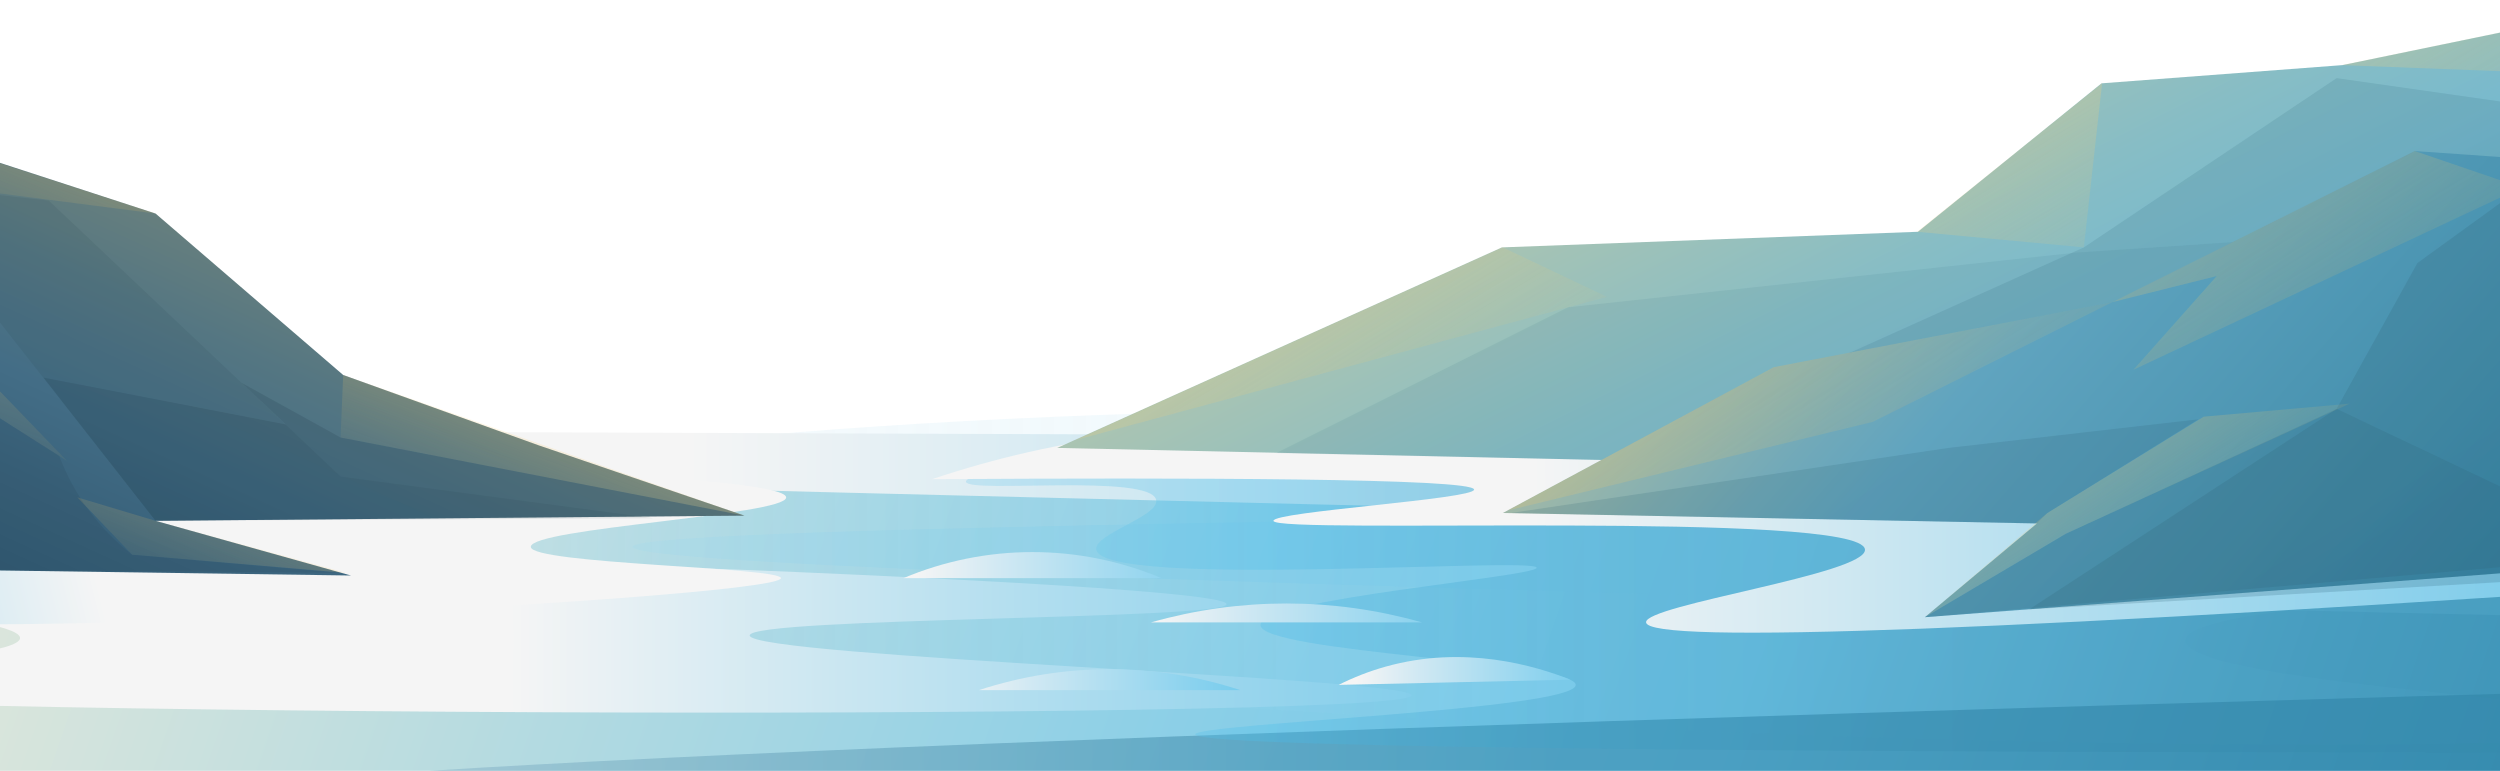 <svg width="1440" height="444" viewBox="0 0 1440 444" fill="none" xmlns="http://www.w3.org/2000/svg">
<path d="M1557.52 253.5H-146.041V474H1557.52V253.5Z" fill="url(#paint0_linear_1503_405)"/>
<path opacity="0.26" d="M340.261 261C307.421 265.11 189.837 280.155 190.168 297C190.738 325.17 520.823 337.35 520.373 348C519.968 357.96 231.293 348.33 230.693 358.5C230.092 369 536.553 400.335 882.098 417C1248.88 434.685 1548.03 430.5 1548.51 418.5C1548.99 406.5 1259.04 394.905 1258.83 369C1258.61 340.305 1614.31 341.475 1616.05 307.5C1618.68 256.2 810.353 202.215 340.261 261Z" fill="url(#paint1_linear_1503_405)"/>
<path opacity="0.24" d="M677.971 301.5C548.68 304.155 364.351 307.95 364.276 315C364.201 322.59 577.949 335.19 1557.52 357V312C1341.65 302.235 1040.91 294 677.971 301.5Z" fill="url(#paint2_linear_1503_405)"/>
<path opacity="0.57" d="M103.114 460.5C102.934 444.74 591.737 423.24 1569.53 396C1561.03 427.5 1552.52 459 1544.01 490.5C583.582 486.12 103.284 476.12 103.114 460.5Z" fill="url(#paint3_linear_1503_405)"/>
<path d="M-111.52 247.5L1541.01 253.5C1318.43 264.285 1269.34 272.91 1269.34 279C1269.34 293.085 1532.09 301.17 1532 304.5C1531.85 310.5 672.313 288.975 -101.013 268.5L-111.52 247.5Z" fill="url(#paint4_linear_1503_405)"/>
<path d="M-87.505 327C349.837 325.38 385.379 326.46 434.82 328.5C478.782 330.315 706.624 339.75 706.489 348C706.354 357 432.073 355.5 431.818 366C431.518 378.36 813.235 390.6 813.055 400.5C812.77 416.61 -199.88 411.825 -200.075 396C-200.075 388.77 11.557 382.92 11.557 367.5C11.557 352.5 -187.002 341.895 -186.566 333C-186.296 327.48 -109.553 327.075 -87.505 327Z" fill="url(#paint5_linear_1503_405)"/>
<path opacity="0.32" d="M670.466 249C583.082 265.89 555.915 273.945 556.395 277.5C557.356 284.415 662.842 272.52 665.963 288C667.87 297.405 630.136 307.5 631.442 316.5C634.774 339.36 884.544 320.46 885.1 327C885.55 332.235 725.881 345.15 726.001 360C726.151 375.825 907.614 381.405 907.614 394.5C907.614 408.9 688.402 416.715 688.478 423C688.583 431.52 1090.89 433.59 1524.5 433.5C1516.49 374 1508.49 314.5 1500.48 255L670.466 249Z" fill="url(#paint6_linear_1503_405)"/>
<path d="M520.373 333H668.965C645.449 323.099 620.188 317.998 594.669 317.998C569.151 317.998 543.89 323.099 520.373 333V333Z" fill="url(#paint7_linear_1503_405)"/>
<path d="M662.961 358.5H819.058C768.04 343.98 713.979 343.98 662.961 358.5V358.5Z" fill="url(#paint8_linear_1503_405)"/>
<path d="M563.9 397.5H714.368C665.498 381.448 612.77 381.448 563.9 397.5V397.5Z" fill="url(#paint9_linear_1503_405)"/>
<path d="M771.029 394.5C779.674 390.137 788.722 386.62 798.046 384C843.764 371.19 884.469 383.55 904.612 391.5L771.029 394.5Z" fill="url(#paint10_linear_1503_405)"/>
<path d="M649.453 250.5C611.164 255.177 573.448 263.72 536.883 276C681.438 275.13 848.882 275.385 849.077 282C849.257 287.52 733.31 294.675 733.506 300C733.821 308.01 1072.06 293.7 1074.22 316.5C1075.57 330.615 947.133 348.435 948.139 358.5C949.4 371.16 1154.22 363.93 1601.04 333L1167.28 247.5C1000.16 271.995 891.103 266.295 820.47 255.255C797.04 251.595 733.01 240.33 649.453 250.5Z" fill="url(#paint11_linear_1503_405)"/>
<path d="M253.207 268.5C396.441 273.96 452.741 280.125 452.831 286.5C452.981 296.82 305.635 304.125 305.74 315C305.845 324.84 449.739 326.76 449.829 333C450.024 345.255 -146.326 376.635 -149.043 348C-150.439 333.3 4.833 304.755 253.207 268.5Z" fill="url(#paint12_linear_1503_405)"/>
<path d="M608.928 258L865.092 142.5L1104.72 133.5L1210.47 48L1349.29 37.5L1531.09 0L1557.52 279L608.928 258Z" fill="url(#paint13_linear_1503_405)"/>
<path opacity="0.1" d="M735.007 261L990.39 266.415L1512.49 277.5C1516.49 216 1520.49 154.5 1524.5 93L1351.89 135L1195.79 145.5L903.111 177L735.007 261Z" fill="url(#paint14_linear_1503_405)"/>
<path opacity="0.16" d="M927.126 265.5L1200.3 142.5L1345.89 45L1556.02 75C1552.01 140.51 1548.01 206.01 1544.01 271.5L927.126 265.5Z" fill="url(#paint15_linear_1503_405)"/>
<path d="M619.435 253.5L865.588 142.5L925.625 171L619.435 253.5Z" fill="url(#paint16_linear_1503_405)"/>
<path d="M1210.8 48L1104.24 133.5L1200.3 142.5C1203.81 111 1207.31 79.5 1210.8 48Z" fill="url(#paint17_linear_1503_405)"/>
<path d="M1348.89 37.5L1530.5 0L1544.01 45L1348.89 37.5Z" fill="url(#paint18_linear_1503_405)"/>
<path d="M865.588 295.5L1021.68 211.5L1216.81 174L1390.91 87L1541.01 97.5L1640.07 72C1646.58 152.51 1653.09 233.01 1659.58 313.5L1108.74 355.5L1173.28 301.5L865.588 295.5Z" fill="url(#paint19_linear_1503_405)"/>
<path opacity="0.18" d="M870.091 295.5L1122.25 258L1266.34 241.5L1179.28 295.5L1173.28 301.5L870.091 295.5Z" fill="url(#paint20_linear_1503_405)"/>
<path opacity="0.2" d="M1108.74 355.5L1189.79 307.5L1345.89 235.5L1523 319.5L1108.74 355.5Z" fill="url(#paint21_linear_1503_405)"/>
<path opacity="0.21" d="M1168.78 351L1345.89 235.5L1392.42 151.5L1452.45 108L1532 118.5V330L1168.78 351Z" fill="url(#paint22_linear_1503_405)"/>
<path d="M868.59 294L1021.68 211.5L1216.81 174L1078.72 243L868.59 294Z" fill="url(#paint23_linear_1503_405)"/>
<path d="M1216.81 174L1390.91 87L1452.45 108L1228.81 213L1276.84 159L1216.81 174Z" fill="url(#paint24_linear_1503_405)"/>
<path d="M1108.74 355.5L1179.28 295.5L1269.34 240L1353.39 232.5L1189.79 307.5L1108.74 355.5Z" fill="url(#paint25_linear_1503_405)"/>
<path d="M-128.03 28.5L-48.48 78L89.606 123L197.673 216L310.243 256.5L428.816 297L89.606 300L202.175 331.5L-111.52 327C-117.013 227.51 -122.516 128.01 -128.03 28.5Z" fill="url(#paint26_linear_1503_405)"/>
<path opacity="0.13" d="M-132.532 160.5L-87.504 135L-43.977 213L34.071 262.5C42.573 284.998 57.114 304.72 76.097 319.5L196.172 330L-141.538 327L-132.532 160.5Z" fill="url(#paint27_linear_1503_405)"/>
<path opacity="0.19" d="M89.606 300C68.102 272.5 46.589 245 25.065 217.5L164.652 244.5L139.136 220.5L196.172 252L428.816 297L89.606 300Z" fill="url(#paint28_linear_1503_405)"/>
<path opacity="0.1" d="M-111.52 93L-13.959 168L89.605 300L376.284 298.5L196.172 274.5L28.067 115.5L-54.484 106.5L-111.52 93Z" fill="url(#paint29_linear_1503_405)"/>
<path d="M-111.52 39C-90.997 61 -70.484 83 -49.981 105L89.605 123L-45.478 79.5L-111.52 39Z" fill="url(#paint30_linear_1503_405)"/>
<path d="M197.673 216C197.172 228 196.672 240 196.172 252L428.816 297L197.673 216Z" fill="url(#paint31_linear_1503_405)"/>
<path d="M44.578 286.5L89.606 300L199.174 330L76.097 319.5L44.578 286.5Z" fill="url(#paint32_linear_1503_405)"/>
<path d="M-37.974 186C-39.975 195 -41.976 204 -43.977 213L38.574 265.5L-37.974 186Z" fill="url(#paint33_linear_1503_405)"/>
<defs>
<linearGradient id="paint0_linear_1503_405" x1="-320.179" y1="8.655" x2="2090.75" y2="844.167" gradientUnits="userSpaceOnUse">
<stop offset="0.08" stop-color="#F5EDD8"/>
<stop offset="0.29" stop-color="#B2DAE1"/>
<stop offset="0.45" stop-color="#84CDE8"/>
<stop offset="0.54" stop-color="#73C8EA"/>
<stop offset="0.66" stop-color="#50A6C9"/>
<stop offset="0.78" stop-color="#358DB0"/>
<stop offset="0.89" stop-color="#267EA1"/>
<stop offset="0.97" stop-color="#20799C"/>
</linearGradient>
<linearGradient id="paint1_linear_1503_405" x1="-65.261" y1="332.145" x2="1926.3" y2="332.145" gradientUnits="userSpaceOnUse">
<stop offset="0.09" stop-color="#F5F5F5"/>
<stop offset="0.23" stop-color="#C5E4F1" stop-opacity="0.73"/>
<stop offset="0.38" stop-color="#99D5ED" stop-opacity="0.48"/>
<stop offset="0.48" stop-color="#7ECCEB" stop-opacity="0.32"/>
<stop offset="0.54" stop-color="#73C8EA" stop-opacity="0.26"/>
</linearGradient>
<linearGradient id="paint2_linear_1503_405" x1="-243.527" y1="327.795" x2="1423.09" y2="327.795" gradientUnits="userSpaceOnUse">
<stop offset="0.09" stop-color="#F5F5F5"/>
<stop offset="0.3" stop-color="#B2DEEF"/>
<stop offset="0.46" stop-color="#84CEEB"/>
<stop offset="0.54" stop-color="#73C8EA"/>
</linearGradient>
<linearGradient id="paint3_linear_1503_405" x1="-507.361" y1="443.25" x2="1540.8" y2="443.25" gradientUnits="userSpaceOnUse">
<stop offset="0.09" stop-color="#F5F5F5"/>
<stop offset="0.26" stop-color="#B2CEDA"/>
<stop offset="0.47" stop-color="#6AA4BC"/>
<stop offset="0.61" stop-color="#3C8AAA"/>
<stop offset="0.69" stop-color="#2B80A3"/>
</linearGradient>
<linearGradient id="paint4_linear_1503_405" x1="188.592" y1="276.51" x2="2496.7" y2="276.51" gradientUnits="userSpaceOnUse">
<stop offset="0.09" stop-color="#F5F5F5"/>
<stop offset="0.3" stop-color="#B2DEEF"/>
<stop offset="0.46" stop-color="#84CEEB"/>
<stop offset="0.54" stop-color="#73C8EA"/>
</linearGradient>
<linearGradient id="paint5_linear_1503_405" x1="166.213" y1="368.34" x2="1581.28" y2="368.34" gradientUnits="userSpaceOnUse">
<stop offset="0.09" stop-color="#F5F5F5"/>
<stop offset="0.3" stop-color="#B2DEEF"/>
<stop offset="0.46" stop-color="#84CEEB"/>
<stop offset="0.54" stop-color="#73C8EA"/>
</linearGradient>
<linearGradient id="paint6_linear_1503_405" x1="158.348" y1="341.25" x2="1228.32" y2="341.25" gradientUnits="userSpaceOnUse">
<stop offset="0.09" stop-color="#F5F5F5"/>
<stop offset="0.17" stop-color="#D2E9F3"/>
<stop offset="0.35" stop-color="#8AD2EE"/>
<stop offset="0.48" stop-color="#5CC3EB"/>
<stop offset="0.54" stop-color="#4BBDEA"/>
<stop offset="0.6" stop-color="#46B0DB"/>
<stop offset="0.73" stop-color="#3D9BC0"/>
<stop offset="0.85" stop-color="#388EB1"/>
<stop offset="0.94" stop-color="#3689AB"/>
</linearGradient>
<linearGradient id="paint7_linear_1503_405" x1="475.18" y1="325.5" x2="1057.89" y2="325.5" gradientUnits="userSpaceOnUse">
<stop offset="0.09" stop-color="#F5F5F5"/>
<stop offset="0.17" stop-color="#D2E9F3"/>
<stop offset="0.35" stop-color="#8AD2EE"/>
<stop offset="0.48" stop-color="#5CC3EB"/>
<stop offset="0.54" stop-color="#4BBDEA"/>
<stop offset="0.6" stop-color="#46B0DB"/>
<stop offset="0.73" stop-color="#3D9BC0"/>
<stop offset="0.85" stop-color="#388EB1"/>
<stop offset="0.94" stop-color="#3689AB"/>
</linearGradient>
<linearGradient id="paint8_linear_1503_405" x1="611.269" y1="353.055" x2="1207.49" y2="353.055" gradientUnits="userSpaceOnUse">
<stop offset="0.09" stop-color="#F5F5F5"/>
<stop offset="0.17" stop-color="#D2E9F3"/>
<stop offset="0.35" stop-color="#8AD2EE"/>
<stop offset="0.48" stop-color="#5CC3EB"/>
<stop offset="0.54" stop-color="#4BBDEA"/>
<stop offset="0.6" stop-color="#46B0DB"/>
<stop offset="0.73" stop-color="#3D9BC0"/>
<stop offset="0.85" stop-color="#388EB1"/>
<stop offset="0.94" stop-color="#3689AB"/>
</linearGradient>
<linearGradient id="paint9_linear_1503_405" x1="502.046" y1="391.485" x2="1031.86" y2="391.485" gradientUnits="userSpaceOnUse">
<stop offset="0.09" stop-color="#F5F5F5"/>
<stop offset="0.17" stop-color="#D2E9F3"/>
<stop offset="0.35" stop-color="#8AD2EE"/>
<stop offset="0.48" stop-color="#5CC3EB"/>
<stop offset="0.54" stop-color="#4BBDEA"/>
<stop offset="0.6" stop-color="#46B0DB"/>
<stop offset="0.73" stop-color="#3D9BC0"/>
<stop offset="0.85" stop-color="#388EB1"/>
<stop offset="0.94" stop-color="#3689AB"/>
</linearGradient>
<linearGradient id="paint10_linear_1503_405" x1="742.226" y1="386.49" x2="1172.21" y2="386.49" gradientUnits="userSpaceOnUse">
<stop offset="0.09" stop-color="#F5F5F5"/>
<stop offset="0.17" stop-color="#D2E9F3"/>
<stop offset="0.35" stop-color="#8AD2EE"/>
<stop offset="0.48" stop-color="#5CC3EB"/>
<stop offset="0.54" stop-color="#4BBDEA"/>
<stop offset="0.6" stop-color="#46B0DB"/>
<stop offset="0.73" stop-color="#3D9BC0"/>
<stop offset="0.85" stop-color="#388EB1"/>
<stop offset="0.94" stop-color="#3689AB"/>
</linearGradient>
<linearGradient id="paint11_linear_1503_405" x1="749.445" y1="305.385" x2="2235.77" y2="305.385" gradientUnits="userSpaceOnUse">
<stop offset="0.09" stop-color="#F5F5F5"/>
<stop offset="0.3" stop-color="#B2DEEF"/>
<stop offset="0.46" stop-color="#84CEEB"/>
<stop offset="0.54" stop-color="#73C8EA"/>
</linearGradient>
<linearGradient id="paint12_linear_1503_405" x1="135.729" y1="341.1" x2="-679.893" y2="544.618" gradientUnits="userSpaceOnUse">
<stop offset="0.09" stop-color="#F5F5F5"/>
<stop offset="0.3" stop-color="#B2DEEF"/>
<stop offset="0.46" stop-color="#84CEEB"/>
<stop offset="0.54" stop-color="#73C8EA"/>
</linearGradient>
<linearGradient id="paint13_linear_1503_405" x1="922.083" y1="-164.76" x2="1348.07" y2="682.278" gradientUnits="userSpaceOnUse">
<stop stop-color="#F5D389"/>
<stop offset="0.21" stop-color="#B5C6AC"/>
<stop offset="0.38" stop-color="#87BDC5"/>
<stop offset="0.47" stop-color="#76B9CE"/>
<stop offset="0.5" stop-color="#6EB3C9"/>
<stop offset="0.73" stop-color="#418FAC"/>
<stop offset="0.84" stop-color="#3081A1"/>
</linearGradient>
<linearGradient id="paint14_linear_1503_405" x1="-86.934" y1="-1804.99" x2="2697.42" y2="2736.37" gradientUnits="userSpaceOnUse">
<stop offset="0.48" stop-color="#306B7D"/>
<stop offset="0.85" stop-color="#225C73"/>
</linearGradient>
<linearGradient id="paint15_linear_1503_405" x1="305.11" y1="-1355.25" x2="2474.28" y2="2182.73" gradientUnits="userSpaceOnUse">
<stop offset="0.48" stop-color="#306B7D"/>
<stop offset="0.85" stop-color="#225C73"/>
</linearGradient>
<linearGradient id="paint16_linear_1503_405" x1="490.159" y1="-247.74" x2="1084.25" y2="721.229" gradientUnits="userSpaceOnUse">
<stop stop-color="#F5EDDA"/>
<stop offset="0.55" stop-color="#F5C55D" stop-opacity="0"/>
</linearGradient>
<linearGradient id="paint17_linear_1503_405" x1="948.364" y1="-249.96" x2="1445.52" y2="560.901" gradientUnits="userSpaceOnUse">
<stop stop-color="#F5EDDA"/>
<stop offset="0.55" stop-color="#F5C55D" stop-opacity="0"/>
</linearGradient>
<linearGradient id="paint18_linear_1503_405" x1="1127.77" y1="-489.39" x2="1845.5" y2="681.262" gradientUnits="userSpaceOnUse">
<stop stop-color="#F5EDDA"/>
<stop offset="0.55" stop-color="#F5C55D" stop-opacity="0"/>
</linearGradient>
<linearGradient id="paint19_linear_1503_405" x1="972.619" y1="-62.415" x2="1568.65" y2="461.842" gradientUnits="userSpaceOnUse">
<stop stop-color="#F5D389"/>
<stop offset="0.03" stop-color="#E7CF8E"/>
<stop offset="0.2" stop-color="#9FB8A8"/>
<stop offset="0.33" stop-color="#71A9B9"/>
<stop offset="0.39" stop-color="#60A4BF"/>
<stop offset="0.84" stop-color="#3081A1"/>
</linearGradient>
<linearGradient id="paint20_linear_1503_405" x1="338.415" y1="-920.355" x2="1421.76" y2="846.6" gradientUnits="userSpaceOnUse">
<stop offset="0.4" stop-color="#406E80"/>
<stop offset="0.84" stop-color="#225A70"/>
</linearGradient>
<linearGradient id="paint21_linear_1503_405" x1="486.062" y1="-1014.25" x2="1716.75" y2="993.007" gradientUnits="userSpaceOnUse">
<stop offset="0.4" stop-color="#406E80"/>
<stop offset="0.84" stop-color="#225A70"/>
</linearGradient>
<linearGradient id="paint22_linear_1503_405" x1="351.399" y1="-1392.61" x2="1880.1" y2="1100.74" gradientUnits="userSpaceOnUse">
<stop offset="0.4" stop-color="#406E80"/>
<stop offset="0.84" stop-color="#225A70"/>
</linearGradient>
<linearGradient id="paint23_linear_1503_405" x1="686.797" y1="-345.78" x2="1214.63" y2="515.152" gradientUnits="userSpaceOnUse">
<stop offset="0.03" stop-color="#F5D89A"/>
<stop offset="0.79" stop-color="#F5C55D" stop-opacity="0"/>
</linearGradient>
<linearGradient id="paint24_linear_1503_405" x1="1031.56" y1="-342.99" x2="1474.61" y2="379.655" gradientUnits="userSpaceOnUse">
<stop offset="0.03" stop-color="#F5D89A"/>
<stop offset="0.79" stop-color="#F5C55D" stop-opacity="0"/>
</linearGradient>
<linearGradient id="paint25_linear_1503_405" x1="1059.64" y1="14.76" x2="1308.24" y2="420.228" gradientUnits="userSpaceOnUse">
<stop offset="0.03" stop-color="#F5D89A"/>
<stop offset="0.79" stop-color="#F5C55D" stop-opacity="0"/>
</linearGradient>
<linearGradient id="paint26_linear_1503_405" x1="306.265" y1="-177.75" x2="-32.822" y2="563.934" gradientUnits="userSpaceOnUse">
<stop stop-color="#F5C55D"/>
<stop offset="0.12" stop-color="#CAB067"/>
<stop offset="0.35" stop-color="#828C78"/>
<stop offset="0.51" stop-color="#547682"/>
<stop offset="0.59" stop-color="#436D86"/>
<stop offset="0.66" stop-color="#39627B"/>
<stop offset="0.76" stop-color="#2D566F"/>
<stop offset="0.86" stop-color="#29526B"/>
</linearGradient>
<linearGradient id="paint27_linear_1503_405" x1="555.105" y1="-1207.32" x2="-210.653" y2="921.003" gradientUnits="userSpaceOnUse">
<stop offset="0.11" stop-color="#2F4B5C"/>
<stop offset="0.2" stop-color="#2A4657"/>
<stop offset="0.53" stop-color="#1F3B4B"/>
<stop offset="0.86" stop-color="#1B3747"/>
</linearGradient>
<linearGradient id="paint28_linear_1503_405" x1="534.212" y1="-595.68" x2="81.324" y2="663.029" gradientUnits="userSpaceOnUse">
<stop offset="0.11" stop-color="#2F4B5C"/>
<stop offset="0.2" stop-color="#2A4657"/>
<stop offset="0.53" stop-color="#1F3B4B"/>
<stop offset="0.86" stop-color="#1B3747"/>
</linearGradient>
<linearGradient id="paint29_linear_1503_405" x1="531.345" y1="-911.685" x2="-56.673" y2="722.573" gradientUnits="userSpaceOnUse">
<stop offset="0.11" stop-color="#2F4B5C"/>
<stop offset="0.2" stop-color="#2A4657"/>
<stop offset="0.53" stop-color="#1F3B4B"/>
<stop offset="0.86" stop-color="#1B3747"/>
</linearGradient>
<linearGradient id="paint30_linear_1503_405" x1="94.994" y1="-213.09" x2="-63.84" y2="228.378" gradientUnits="userSpaceOnUse">
<stop offset="0.03" stop-color="#F5D89A"/>
<stop offset="0.79" stop-color="#F5C55D" stop-opacity="0"/>
</linearGradient>
<linearGradient id="paint31_linear_1503_405" x1="405.447" y1="0.555" x2="265.279" y2="390.146" gradientUnits="userSpaceOnUse">
<stop offset="0.03" stop-color="#F5D89A"/>
<stop offset="0.79" stop-color="#F5C55D" stop-opacity="0"/>
</linearGradient>
<linearGradient id="paint32_linear_1503_405" x1="203.992" y1="80.325" x2="81.635" y2="420.378" gradientUnits="userSpaceOnUse">
<stop offset="0.03" stop-color="#F5D89A"/>
<stop offset="0.79" stop-color="#F5C55D" stop-opacity="0"/>
</linearGradient>
<linearGradient id="paint33_linear_1503_405" x1="131.902" y1="-139.545" x2="-56.273" y2="383.445" gradientUnits="userSpaceOnUse">
<stop offset="0.03" stop-color="#F5D89A"/>
<stop offset="0.79" stop-color="#F5C55D" stop-opacity="0"/>
</linearGradient>
</defs>
</svg>
